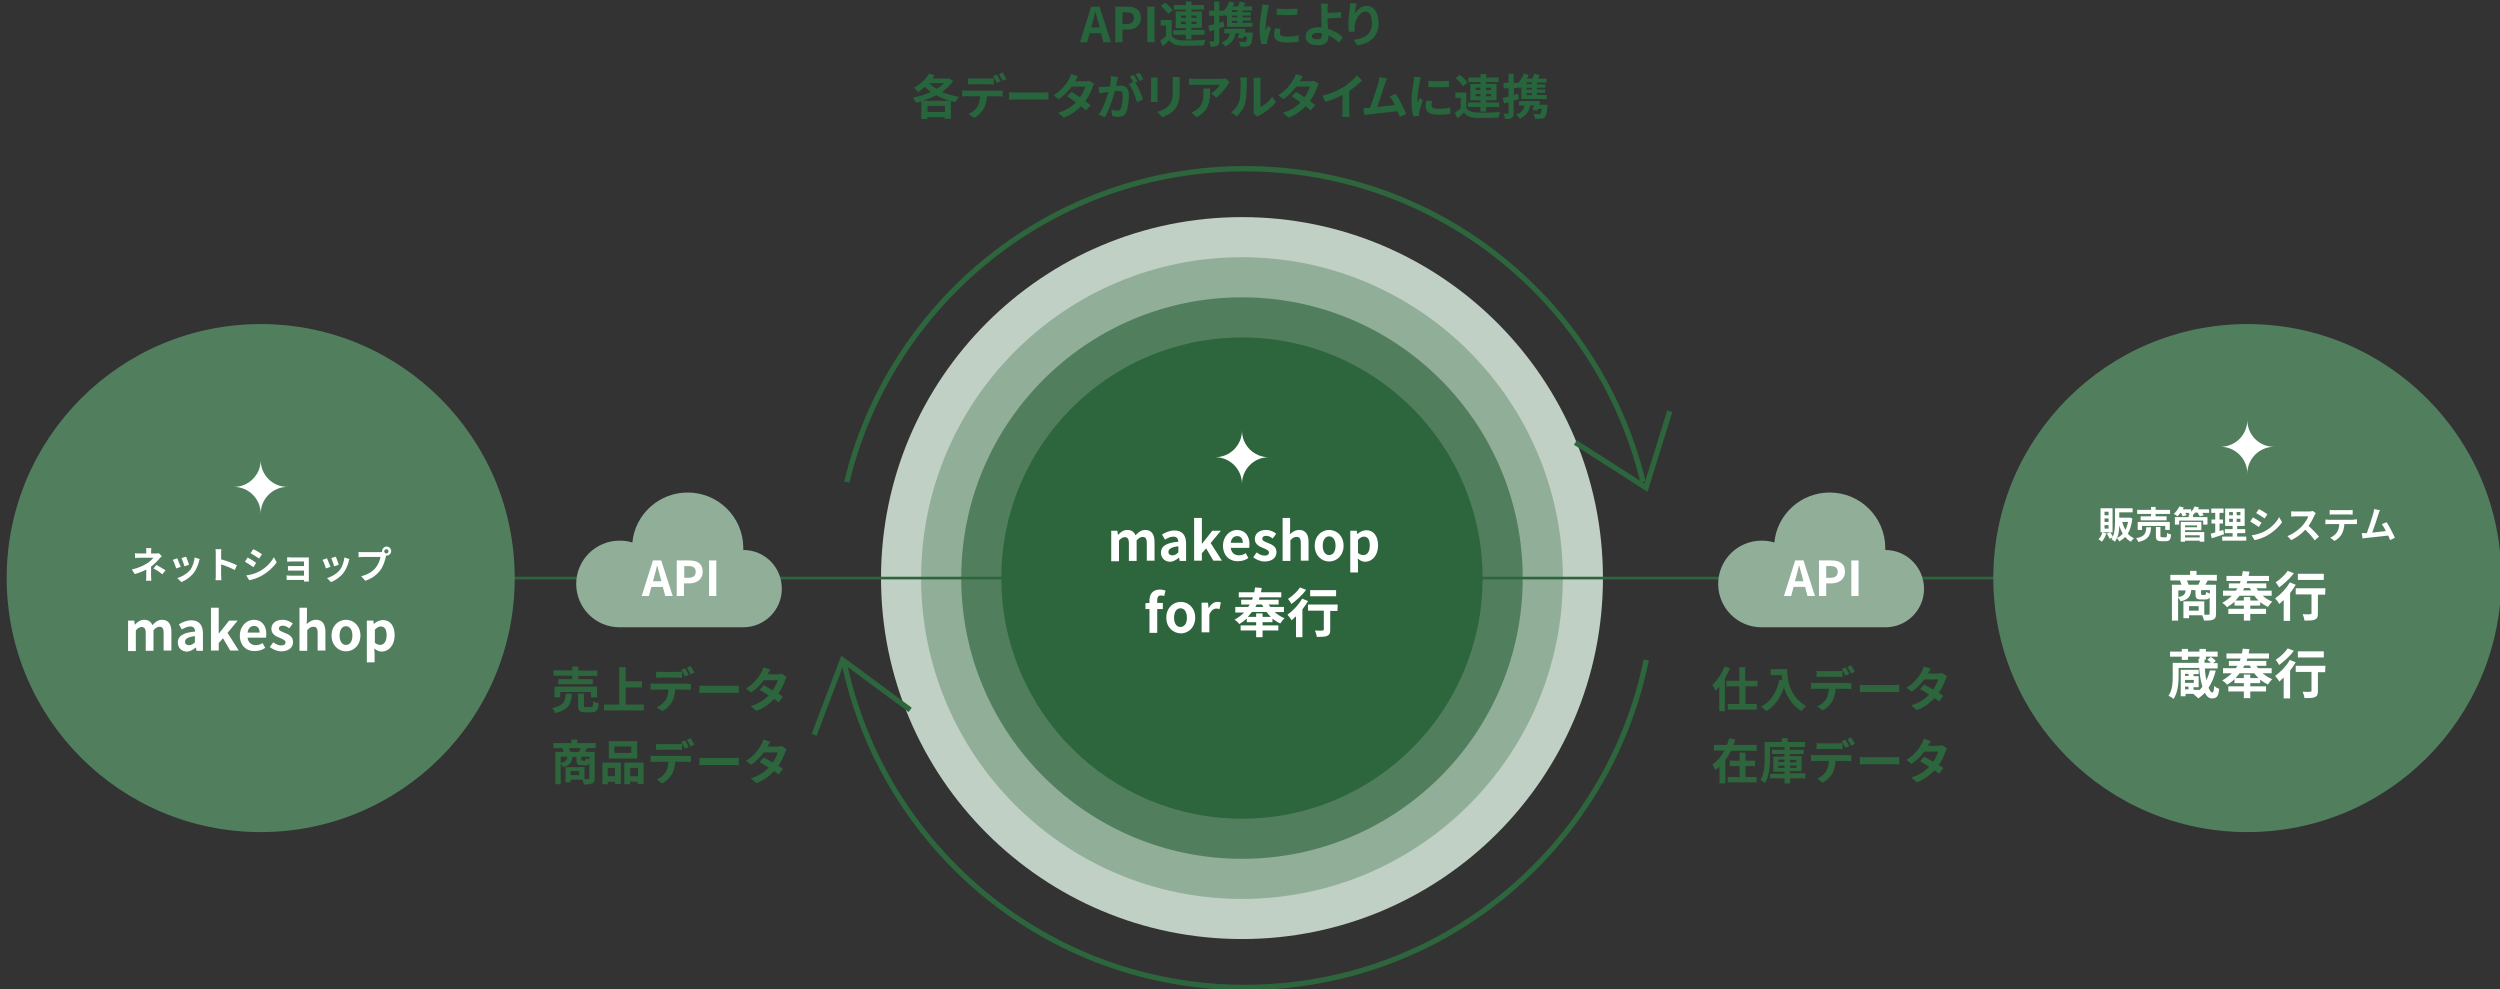 <?xml version="1.0" encoding="utf-8"?>
<!-- Generator: Adobe Illustrator 27.4.1, SVG Export Plug-In . SVG Version: 6.00 Build 0)  -->
<svg version="1.1" id="desplection-image" xmlns="http://www.w3.org/2000/svg" xmlns:xlink="http://www.w3.org/1999/xlink" x="0px"
	 y="0px" viewBox="0 0 935 370" style="enable-background:new 0 0 935 370;" xml:space="preserve">
<rect x="0" y="0" width="935" height="370" fill="#333333" stroke="none"/>
<style type="text/css">
	.st0{fill:#C0D0C5;}
	.st1{fill:#91AE99;}
	.st2{fill:#517F5E;}
	.st3{fill:none;stroke:#2D653D;stroke-width:2;stroke-miterlimit:10;}
	.st4{fill:none;stroke:#2D653D;stroke-miterlimit:10;}
	.st5{fill:#FFFFFF;}
	.st6{fill:#2D653D;}
	.st7{fill:none;}
	.st8{fill:#27663D;}
</style>
<circle class="st0" cx="464.5" cy="216.2" r="135"/>
<circle class="st1" cx="464.5" cy="216.2" r="120"/>
<circle class="st2" cx="464.5" cy="216.2" r="105"/>
<polyline class="st3" points="304.5,274.8 315.1,246.8 340.4,265.5 "/>
<polyline class="st3" points="624.5,153.8 615.6,182.4 589.2,165.5 "/>
<line class="st4" x1="156.5" y1="216.2" x2="772.5" y2="216.2"/>
<circle class="st2" cx="97.5" cy="216.2" r="95"/>
<path class="st5" d="M60.5,208c-0.4,0.4-0.8,0.8-1.1,1.2c-0.7,0.8-1.8,1.9-2.9,2.7c0,1.1,0,2.6,0,3.5c0,0.6,0.1,1.4,0.1,1.8h-2
	c0.1-0.4,0.1-1.2,0.1-1.8V213c-1.3,0.7-2.8,1.3-4.3,1.7l-1.1-1.7c2.7-0.6,4.5-1.6,5.7-2.3c1.1-0.7,1.9-1.5,2.4-2.1h-5.1
	c-0.5,0-1.4,0-1.8,0.1v-1.8c0.5,0.1,1.3,0.1,1.8,0.1h2.4v-0.7c0-0.4,0-0.9-0.1-1.3h2c0,0.3-0.1,0.9-0.1,1.3v0.7h1.7
	c0.4,0,0.8,0,1.2-0.1L60.5,208z M58.5,211.3c1.3,0.7,2,1.1,3.4,2l-1.2,1.5c-1.2-1-2.1-1.6-3.3-2.2L58.5,211.3z"/>
<path class="st5" d="M67.6,212l-1.7,0.6c-0.2-0.8-0.9-2.6-1.3-3.2l1.7-0.6C66.6,209.5,67.3,211.2,67.6,212z M74.7,209.1
	c-0.2,0.4-0.3,0.7-0.3,1c-0.4,1.4-1,2.9-1.9,4.1c-1.3,1.7-3.1,2.9-4.7,3.5l-1.5-1.5c1.5-0.4,3.5-1.5,4.7-2.9c1-1.2,1.6-3.1,1.8-4.8
	L74.7,209.1z M70.7,211.2l-1.7,0.6c-0.2-0.7-0.8-2.4-1.1-3.1l1.7-0.5C69.8,208.7,70.5,210.5,70.7,211.2z"/>
<path class="st5" d="M87.8,213.2c-1.4-0.8-3.5-1.6-5.1-2.1v4c0,0.4,0.1,1.4,0.1,1.9h-2.2c0.1-0.5,0.1-1.4,0.1-1.9v-8
	c0-0.5,0-1.2-0.1-1.7h2.2c-0.1,0.5-0.1,1.1-0.1,1.7v2.1c1.9,0.5,4.6,1.5,5.9,2.2L87.8,213.2z"/>
<path class="st5" d="M95.8,210.5l-1,1.6c-0.8-0.5-2.2-1.5-3.2-2l1-1.6C93.6,209,95.1,210,95.8,210.5z M97,213.7
	c2.4-1.3,4.3-3.2,5.4-5.3l1.1,1.9c-1.3,1.9-3.3,3.7-5.6,5c-1.4,0.8-3.4,1.5-4.7,1.7l-1.1-1.8C93.8,215,95.4,214.5,97,213.7z
	 M98,207.3l-1.1,1.6c-0.8-0.5-2.2-1.5-3.2-2l1-1.5C95.7,205.8,97.3,206.8,98,207.3z"/>
<path class="st5" d="M115.5,216.5c0,0.2,0,0.7,0,1h-1.8c0-0.1,0-0.4,0-0.6h-5.3c-0.4,0-1,0-1.2,0v-1.7c0.2,0,0.7,0.1,1.2,0.1h5.3
	v-1.9h-4.5c-0.5,0-1.2,0-1.5,0v-1.7c0.4,0,1,0,1.5,0h4.5V210h-4.6c-0.5,0-1.4,0-1.7,0.1v-1.7c0.4,0,1.2,0.1,1.7,0.1h5.3
	c0.3,0,0.9,0,1.1,0c0,0.2,0,0.6,0,0.9V216.5z"/>
<path class="st5" d="M123.6,212l-1.7,0.6c-0.2-0.8-0.9-2.6-1.3-3.2l1.7-0.6C122.6,209.5,123.3,211.2,123.6,212z M130.7,209.1
	c-0.2,0.4-0.3,0.7-0.3,1c-0.4,1.4-1,2.9-1.9,4.1c-1.3,1.7-3.1,2.9-4.7,3.5l-1.5-1.5c1.5-0.4,3.5-1.5,4.7-2.9c1-1.2,1.6-3.1,1.8-4.8
	L130.7,209.1z M126.7,211.2l-1.7,0.6c-0.2-0.7-0.8-2.4-1.1-3.1l1.7-0.5C125.8,208.7,126.5,210.5,126.7,211.2z"/>
<path class="st5" d="M142.1,206.5c0.2,0,0.5,0,0.8-0.1c0-0.1,0-0.2,0-0.3c0-0.9,0.8-1.7,1.7-1.7s1.7,0.8,1.7,1.7s-0.8,1.7-1.7,1.7
	c-0.1,0-0.1,0-0.2,0l-0.1,0.4c-0.3,1.4-0.9,3.5-2.1,5.1c-1.3,1.7-3.1,3.1-5.6,3.9l-1.5-1.7c2.8-0.7,4.4-1.9,5.5-3.3
	c0.9-1.2,1.5-2.7,1.7-3.9h-6.5c-0.6,0-1.3,0-1.7,0.1v-2c0.4,0.1,1.2,0.1,1.7,0.1H142.1z M145.3,206.2c0-0.4-0.4-0.8-0.8-0.8
	c-0.4,0-0.8,0.4-0.8,0.8c0,0.4,0.4,0.8,0.8,0.8C145,207,145.3,206.6,145.3,206.2z"/>
<path class="st5" d="M97.5,172.1c0,5.5-4.5,10-10,10c5.5,0,10,4.5,10,10c0-5.5,4.5-10,10-10C101.9,182.1,97.5,177.6,97.5,172.1z"/>
<circle class="st2" cx="840.5" cy="216.2" r="95"/>
<path class="st5" d="M825.7,217.1c-0.3,0.6-0.6,1.1-0.9,1.6h4v10.8c0,1.2-0.2,1.8-1,2.2s-1.9,0.4-3.5,0.4c-0.1-0.6-0.4-1.4-0.7-2
	h-4.9v1.1h-2.1v-6.3h7.8v5c0.7,0,1.3,0,1.6,0s0.4-0.1,0.4-0.4v-6.1c-0.3,0.6-0.8,0.8-1.6,0.8h-1.6c-1.8,0-2.1-0.5-2.1-2.2v-1.3h-1.6
	c-0.2,2.2-0.9,3.5-4,4.2c-0.1-0.4-0.5-1-0.9-1.4v8.6h-2.3v-13.4h3.6c-0.2-0.5-0.4-1.1-0.6-1.6h-3.6V215h7.4v-1.5h2.4v1.5h7.6v2.2
	L825.7,217.1L825.7,217.1z M814.7,223.3c2.1-0.4,2.6-1.1,2.7-2.5h-2.7V223.3z M822.2,218.7c0.2-0.5,0.5-1,0.7-1.6h-5
	c0.3,0.5,0.5,1.1,0.6,1.6H822.2z M822.3,226.7h-3.6v1.7h3.6V226.7z M826.5,220.7h-3.3v1.3c0,0.4,0.1,0.5,0.4,0.5h1
	c0.3,0,0.4-0.1,0.5-1.1c0.3,0.2,0.9,0.4,1.4,0.6L826.5,220.7L826.5,220.7z"/>
<path class="st5" d="M846.2,222.8c1.1,0.9,2.3,1.7,3.6,2.2c-0.5,0.5-1.2,1.4-1.6,2c-1-0.5-2-1.1-2.9-1.8v1.3h-3.7v1.2h5.9v1.9h-5.9
	v2.5h-2.4v-2.5h-5.8v-1.9h5.8v-1.2h-3.5V225c-0.8,0.8-1.8,1.5-2.8,2.1c-0.4-0.6-1.2-1.3-1.8-1.6c1.4-0.8,2.6-1.7,3.6-2.7h-3.3v-1.9
	h4.8c0.2-0.3,0.4-0.6,0.6-0.9h-3.2v-1.8h4.1c0.1-0.3,0.2-0.6,0.3-0.9h-5.3v-1.9h5.8c0.1-0.6,0.2-1.2,0.3-1.8l2.5,0.2
	c-0.1,0.5-0.2,1.1-0.3,1.6h7.6v1.9h-8.1c-0.1,0.3-0.2,0.6-0.3,0.9h7.4v1.8h-3.7c0.2,0.3,0.4,0.6,0.6,0.9h5.1v1.9H846.2z
	 M844.7,224.6c-0.6-0.5-1.1-1.1-1.6-1.8h-5.5c-0.5,0.6-1,1.2-1.5,1.8h3.1v-1.3h2.4v1.3H844.7z M839.4,219.9
	c-0.2,0.3-0.3,0.6-0.5,0.9h3c-0.2-0.3-0.3-0.6-0.5-0.9H839.4z"/>
<path class="st5" d="M858.6,218.7c-0.6,1-1.3,2.1-2.1,3.1v10.4h-2.4v-7.8c-0.6,0.5-1.1,1-1.6,1.5c-0.3-0.5-1.1-1.6-1.6-2.1
	c2-1.4,4.2-3.7,5.5-6L858.6,218.7z M857.9,214.4c-1.4,1.9-3.6,3.9-5.5,5.3c-0.3-0.5-0.9-1.5-1.3-1.9c1.7-1.1,3.6-2.9,4.5-4.3
	L857.9,214.4z M869.6,222.4h-2.7v7c0,1.3-0.2,1.9-1.1,2.3c-0.8,0.4-2.1,0.4-3.9,0.4c-0.1-0.7-0.4-1.7-0.7-2.4c1.1,0.1,2.5,0.1,2.8,0
	c0.4,0,0.5-0.1,0.5-0.4v-7h-5.9V220h11.1L869.6,222.4L869.6,222.4z M869.1,216.9h-9.7v-2.3h9.7V216.9z"/>
<path class="st5" d="M828.7,250.8c-0.6,2.4-1.5,4.6-2.7,6.4c0.5,1.2,1,1.8,1.4,1.8s0.6-0.6,0.7-2.5c0.5,0.5,1.3,1,1.9,1.1
	c-0.3,3.1-1.1,3.6-2.8,3.6c-1,0-1.9-0.7-2.6-2.1c-0.7,0.8-1.6,1.5-2.4,2.1c-0.4-0.4-1.3-1.2-1.8-1.6l0.2-0.1h-3.2v0.9h-1.8v-9.9h6.7
	v1.6h-1.9v0.8h1.9v4.1h-1.9v1h2.1v0.2c0.4-0.4,0.9-0.9,1.2-1.4c-0.6-1.9-1-4.2-1.2-7h-7.7v3.2c0,2.6-0.3,6.1-1.9,8.4
	c-0.4-0.4-1.4-1-1.9-1.2c1.5-2,1.6-5,1.6-7.2v-5.1h9.7c0-0.5,0-1-0.1-1.5h0.4v-0.8h-4.3v1.2H816v-1.2h-4.4v-1.9h4.4v-1h2.3v1h4.3v-1
	h2.4v1h4.4v1.9H825v1.1h-0.5c0,0.4,0,0.8,0,1.2h2.4c-0.4-0.4-0.9-0.9-1.4-1.2l1.4-1c0.6,0.4,1.4,1,1.8,1.5l-1,0.8h1.7v2h-4.8
	c0.1,1.7,0.3,3.2,0.6,4.4c0.5-1.1,1-2.4,1.3-3.7L828.7,250.8z M817.2,252v0.8h1.3V252H817.2z M820.5,254.3h-3.3v1.1h3.3V254.3z
	 M817.2,257.8h1.3v-1h-1.3V257.8z"/>
<path class="st5" d="M846.2,251.8c1.1,0.9,2.3,1.7,3.6,2.2c-0.5,0.5-1.2,1.4-1.6,2c-1-0.5-2-1.1-2.9-1.8v1.3h-3.7v1.2h5.9v1.9h-5.9
	v2.5h-2.4v-2.5h-5.8v-1.9h5.8v-1.2h-3.5V254c-0.8,0.8-1.8,1.5-2.8,2.1c-0.4-0.6-1.2-1.3-1.8-1.6c1.4-0.8,2.6-1.7,3.6-2.7h-3.3v-1.9
	h4.8c0.2-0.3,0.4-0.6,0.6-0.9h-3.2v-1.8h4.1c0.1-0.3,0.2-0.6,0.3-0.9h-5.3v-1.9h5.8c0.1-0.6,0.2-1.2,0.3-1.8l2.5,0.2
	c-0.1,0.5-0.2,1.1-0.3,1.6h7.6v1.9h-8.1c-0.1,0.3-0.2,0.6-0.3,0.9h7.4v1.8h-3.7c0.2,0.3,0.4,0.6,0.6,0.9h5.1v1.9H846.2z
	 M844.7,253.6c-0.6-0.5-1.1-1.1-1.6-1.8h-5.5c-0.5,0.6-1,1.2-1.5,1.8h3.1v-1.3h2.4v1.3H844.7z M839.4,248.9
	c-0.2,0.3-0.3,0.6-0.5,0.9h3c-0.2-0.3-0.3-0.6-0.5-0.9H839.4z"/>
<path class="st5" d="M858.6,247.7c-0.6,1-1.3,2.1-2.1,3.1v10.4h-2.4v-7.8c-0.6,0.5-1.1,1-1.6,1.5c-0.3-0.5-1.1-1.6-1.6-2.1
	c2-1.4,4.2-3.7,5.5-6L858.6,247.7z M857.9,243.4c-1.4,1.9-3.6,3.9-5.5,5.3c-0.3-0.5-0.9-1.5-1.3-1.9c1.7-1.1,3.6-2.9,4.5-4.3
	L857.9,243.4z M869.6,251.4h-2.7v7c0,1.3-0.2,1.9-1.1,2.3c-0.8,0.4-2.1,0.4-3.9,0.4c-0.1-0.7-0.4-1.7-0.7-2.4c1.1,0.1,2.5,0.1,2.8,0
	c0.4,0,0.5-0.1,0.5-0.4v-7h-5.9V249h11.1L869.6,251.4L869.6,251.4z M869.1,245.9h-9.7v-2.3h9.7V245.9z"/>
<path class="st5" d="M787.8,199.5c-0.4,1.2-1.1,2.4-1.7,3.1c-0.3-0.3-0.9-0.7-1.3-0.9c0.7-0.6,1.2-1.6,1.5-2.6L787.8,199.5z
	 M790.1,199.1h-4.5v-9h4.5V199.1z M788.6,191.4h-1.5v1.3h1.5V191.4z M788.6,193.9h-1.5v1.3h1.5V193.9z M788.6,196.4h-1.5v1.3h1.5
	V196.4z M797.5,193.9c-0.3,2.4-0.8,4.2-1.7,5.7c0.6,0.7,1.4,1.3,2.3,1.7c-0.4,0.3-0.9,0.9-1.1,1.3c-0.9-0.4-1.6-1.1-2.2-1.8
	c-0.6,0.7-1.4,1.2-2.2,1.7c-0.2-0.4-0.6-1-0.9-1.3c-0.2,0.5-0.4,1-0.7,1.4c-0.3-0.3-1-0.7-1.3-0.9c0.2-0.2,0.3-0.5,0.4-0.7l-1.1,0.5
	c-0.2-0.5-0.6-1.3-1.1-1.9l1.3-0.5c0.4,0.5,0.8,1.1,1,1.6c0.7-1.6,0.8-3.6,0.8-5.3v-5.3h6.6v1.5h-5v2h3.7h0.3L797.5,193.9z
	 M793.9,199.6c-0.5-0.9-1-2-1.3-3.1c0,1.5-0.2,3.3-0.8,4.7C792.6,200.8,793.3,200.3,793.9,199.6z M793.7,195.2
	c0.3,1.1,0.7,2.1,1.2,3c0.4-0.9,0.8-1.8,1-3H793.7z"/>
<path class="st5" d="M804.5,197.2c-0.2,2.8-0.8,4.6-4.7,5.5c-0.2-0.4-0.6-1.1-0.9-1.4c3.3-0.6,3.7-1.9,3.8-4.1H804.5z M804.5,192.2
	h-5.2v-1.5h5.2v-1.1h1.7v1.1h5.4v1.5h-5.4v0.9h4.1v1.5h-9.7v-1.5h3.9V192.2z M809.8,198.2v-1.5h-8.7v1.5h-1.6v-3h12v3H809.8z
	 M809.9,201c0.5,0,0.5-0.2,0.6-1.7c0.3,0.3,1.1,0.5,1.5,0.6c-0.2,2-0.6,2.5-1.9,2.5h-1.8c-1.6,0-2-0.5-2-2v-3.3h1.7v3.3
	c0,0.4,0.1,0.5,0.6,0.5L809.9,201L809.9,201z"/>
<path class="st5" d="M825.9,191.8h-2.3c0.2,0.3,0.5,0.7,0.6,0.9l-1.5,0.4c-0.2-0.4-0.5-0.9-0.8-1.4H821c-0.3,0.3-0.5,0.6-0.8,0.9
	v0.8h5.4v2.8H824v-1.5h-9v1.5h-1.6v-2.8h5.2v-1h0.6c-0.3-0.1-0.5-0.3-0.7-0.3c0.1-0.1,0.2-0.2,0.4-0.3h-1.6c0.2,0.3,0.4,0.7,0.5,0.9
	l-1.5,0.4c-0.1-0.4-0.4-0.9-0.6-1.3h-0.2c-0.4,0.5-0.8,1-1.1,1.3c-0.3-0.3-1-0.7-1.4-0.9c0.8-0.7,1.6-1.8,2.1-2.8l1.6,0.4
	c-0.1,0.2-0.2,0.4-0.3,0.7h3.1v0.9c0.6-0.6,1-1.3,1.3-2l1.6,0.4c-0.1,0.2-0.2,0.5-0.3,0.7h4.1v1.3L825.9,191.8L825.9,191.8z
	 M817.2,199h7.2v3.6h-1.7v-0.4h-5.5v0.4h-1.6v-7.4h7.7v3.1h-6.1L817.2,199L817.2,199z M817.2,196.5v0.7h4.5v-0.7H817.2z
	 M817.2,200.2v0.8h5.5v-0.8H817.2z"/>
<path class="st5" d="M831.8,199.8c-1.5,0.5-3.2,1.1-4.6,1.5l-0.4-1.7c0.5-0.1,1.1-0.3,1.7-0.5v-3.3h-1.4v-1.5h1.4v-2.5H827v-1.6h4.6
	v1.6h-1.5v2.5h1.3v1.5h-1.3v2.8c0.5-0.1,0.9-0.3,1.4-0.4L831.8,199.8z M840.1,200.7v1.5h-9v-1.5h3.9v-1.3h-2.9v-1.5h2.9v-1.2h-2.8
	v-6.5h7.3v6.5h-2.8v1.2h3v1.5h-3v1.3H840.1z M833.7,192.7h1.4v-1.2h-1.4V192.7z M833.7,195.2h1.4V194h-1.4V195.2z M837.9,191.5h-1.4
	v1.2h1.4V191.5z M837.9,194h-1.4v1.2h1.4V194z"/>
<path class="st5" d="M845.8,195.5l-1,1.6c-0.8-0.5-2.2-1.5-3.2-2l1-1.6C843.6,194,845.1,195,845.8,195.5z M847,198.7
	c2.4-1.3,4.3-3.2,5.4-5.3l1.1,1.9c-1.3,1.9-3.3,3.7-5.6,5c-1.4,0.8-3.4,1.5-4.7,1.7l-1.1-1.8C843.8,200,845.4,199.5,847,198.7z
	 M848,192.3l-1,1.6c-0.8-0.5-2.2-1.5-3.2-2l1-1.5C845.7,190.8,847.3,191.8,848,192.3z"/>
<path class="st5" d="M866.1,191.9c-0.1,0.2-0.4,0.6-0.5,0.9c-0.5,1.1-1.3,2.6-2.2,3.9c1.4,1.2,3.1,3,3.9,4l-1.6,1.4
	c-0.9-1.3-2.2-2.7-3.5-4c-1.5,1.6-3.3,3-5.3,3.9l-1.4-1.5c2.3-0.9,4.4-2.5,5.7-4c0.9-1.1,1.8-2.4,2.1-3.4h-4.7
	c-0.6,0-1.4,0.1-1.7,0.1v-2c0.4,0.1,1.2,0.1,1.7,0.1h4.9c0.6,0,1.2-0.1,1.5-0.2L866.1,191.9z"/>
<path class="st5" d="M880.2,194.3c0.3,0,0.9,0,1.3-0.1v1.8c-0.3,0-0.9,0-1.3,0h-3.4c-0.1,1.4-0.4,2.6-0.9,3.6s-1.6,2.1-2.8,2.7
	l-1.6-1.2c1-0.4,2-1.2,2.5-2c0.6-0.9,0.8-1.9,0.9-3.1H871c-0.4,0-1,0-1.3,0.1v-1.8c0.4,0,0.9,0.1,1.3,0.1h9.2V194.3z M872.8,192.4
	c-0.5,0-1.1,0-1.5,0.1v-1.8c0.4,0.1,1,0.1,1.5,0.1h5.6c0.5,0,1,0,1.5-0.1v1.8c-0.5,0-1-0.1-1.5-0.1H872.8z"/>
<path class="st5" d="M893.9,202c-0.2-0.5-0.4-1-0.7-1.7c-2.3,0.3-6.5,0.7-8.3,0.9c-0.3,0-0.9,0.1-1.3,0.2l-0.3-2c0.5,0,1.1,0,1.5,0
	h0.4c0.8-2.1,2-5.9,2.4-7.4c0.2-0.7,0.3-1.1,0.3-1.6l2.2,0.4c-0.2,0.4-0.4,0.9-0.6,1.6c-0.4,1.4-1.6,4.9-2.3,6.8
	c1.7-0.2,3.7-0.4,5.1-0.6c-0.5-1-1-1.9-1.5-2.6l1.8-0.7c1,1.5,2.4,4.3,3.1,5.8L893.9,202z"/>
<path class="st5" d="M840.5,157.1c0,5.5-4.5,10-10,10c5.5,0,10,4.5,10,10c0-5.5,4.5-10,10-10C844.9,167.1,840.5,162.6,840.5,157.1z"
	/>
<circle class="st6" cx="464.5" cy="216.2" r="90"/>
<path class="st3" d="M315.5,246.8c14.2,69.9,76,122.5,150.1,122.5s135.9-52.6,150.1-122.5"/>
<path class="st3" d="M614.5,180.3C598.3,113,537.8,63.1,465.6,63.1s-132.7,50-148.9,117.2"/>
<rect x="411.2" y="193" class="st7" width="106.5" height="46.5"/>
<path class="st5" d="M435.4,222.9c-0.4-0.1-0.8-0.2-1.2-0.2c-0.9,0-1.4,0.5-1.4,1.8v1h2.1v2.3h-2.1v8.9h-2.9v-8.9h-1.5v-2.2l1.5-0.1
	v-0.9c0-2.3,1.1-4.1,3.9-4.1c0.9,0,1.6,0.2,2.1,0.4L435.4,222.9z"/>
<path class="st5" d="M436.2,231c0-3.7,2.6-5.9,5.4-5.9s5.4,2.2,5.4,5.9s-2.6,5.9-5.4,5.9C438.8,236.8,436.2,234.7,436.2,231z
	 M443.9,231c0-2.1-0.9-3.5-2.4-3.5s-2.4,1.4-2.4,3.5s0.9,3.5,2.4,3.5C443.1,234.4,443.9,233.1,443.9,231z"/>
<path class="st5" d="M449.4,225.4h2.4l0.2,2h0.1c0.8-1.5,2-2.3,3.2-2.3c0.6,0,1,0.1,1.3,0.2l-0.5,2.5c-0.4-0.1-0.7-0.2-1.2-0.2
	c-0.9,0-1.9,0.6-2.6,2.2v6.7h-2.9V225.4z"/>
<path class="st5" d="M476.8,229c1.1,0.9,2.3,1.7,3.6,2.2c-0.5,0.5-1.2,1.4-1.6,2c-1-0.5-2-1.1-2.9-1.8v1.3h-3.7v1.2h5.9v1.9h-5.9
	v2.5h-2.4v-2.5H464v-1.9h5.8v-1.2h-3.5v-1.4c-0.8,0.8-1.8,1.5-2.8,2.1c-0.4-0.6-1.2-1.3-1.8-1.6c1.4-0.8,2.6-1.7,3.6-2.7H462V227
	h4.8c0.2-0.3,0.4-0.6,0.6-0.9h-3.2v-1.8h4.1c0.1-0.3,0.2-0.6,0.3-0.9h-5.3v-1.9h5.8c0.1-0.6,0.2-1.2,0.3-1.8l2.5,0.2
	c-0.1,0.5-0.2,1.1-0.3,1.6h7.6v1.9h-8.1c-0.1,0.3-0.2,0.6-0.3,0.9h7.4v1.8h-3.7c0.2,0.3,0.4,0.6,0.6,0.9h5.1v1.9h-3.4V229z
	 M475.3,230.7c-0.6-0.5-1.1-1.1-1.6-1.8h-5.5c-0.5,0.6-1,1.2-1.5,1.8h3.1v-1.3h2.4v1.3H475.3z M470,226.1c-0.2,0.3-0.3,0.6-0.5,0.9
	h3c-0.2-0.3-0.3-0.6-0.5-0.9H470z"/>
<path class="st5" d="M489.2,224.8c-0.6,1-1.3,2.1-2.1,3.1v10.4h-2.4v-7.8c-0.6,0.5-1.1,1-1.6,1.5c-0.3-0.5-1.1-1.6-1.6-2.1
	c2-1.4,4.2-3.7,5.5-6L489.2,224.8z M488.5,220.6c-1.4,1.9-3.6,3.9-5.5,5.3c-0.3-0.5-0.9-1.5-1.3-1.9c1.7-1.1,3.6-2.9,4.5-4.3
	L488.5,220.6z M500.2,228.5h-2.7v7c0,1.3-0.2,1.9-1.1,2.3c-0.8,0.4-2.1,0.4-3.9,0.4c-0.1-0.7-0.4-1.7-0.7-2.4c1.1,0.1,2.5,0.1,2.8,0
	c0.4,0,0.5-0.1,0.5-0.4v-7h-5.9v-2.3h11.1L500.2,228.5L500.2,228.5z M499.7,223H490v-2.3h9.7V223z"/>
<path class="st5" d="M464.5,161c0,5.5-4.5,10-10,10c5.5,0,10,4.5,10,10c0-5.5,4.5-10,10-10C468.9,171,464.5,166.5,464.5,161z"/>
<path class="st6" d="M256.8,255.8c0.4,0,1.2,0,1.6-0.1v2.3c-0.5,0-1.1-0.1-1.6-0.1h-4.3c-0.1,1.9-0.5,3.4-1.2,4.6
	c-0.6,1.2-2,2.6-3.6,3.5l-2.1-1.5c1.3-0.5,2.5-1.5,3.3-2.6c0.7-1.1,1-2.5,1.1-4h-5c-0.5,0-1.2,0-1.7,0.1v-2.4
	c0.5,0.1,1.2,0.1,1.7,0.1h11.8V255.8z M247.3,253.4c-0.6,0-1.4,0-1.9,0.1v-2.3c0.6,0.1,1.3,0.1,1.9,0.1h5.9c0.6,0,1.3-0.1,1.9-0.1
	v2.3c-0.6,0-1.3-0.1-1.9-0.1H247.3z M256.2,253c-0.4-0.7-0.9-1.8-1.4-2.5l1.4-0.6c0.5,0.7,1.1,1.8,1.4,2.5L256.2,253z M258.3,252.2
	c-0.4-0.8-1-1.8-1.4-2.5l1.4-0.6c0.5,0.7,1.1,1.8,1.4,2.4L258.3,252.2z"/>
<path class="st6" d="M261.6,256.4c0.6,0.1,2,0.1,2.9,0.1h9.7c0.8,0,1.6-0.1,2.1-0.1v2.8c-0.4,0-1.4-0.1-2.1-0.1h-9.7
	c-1,0-2.2,0-2.9,0.1V256.4z"/>
<path class="st6" d="M294.2,253.2c-0.2,0.3-0.4,0.8-0.6,1.3c-0.5,1.4-1.3,3.2-2.5,4.9c0.7,0.4,1.3,0.8,1.7,1.2l-1.6,2.1
	c-0.4-0.4-1-0.8-1.7-1.3c-1.6,1.7-3.7,3.4-6.6,4.5l-2.1-1.8c3.2-1,5.2-2.5,6.7-4c-1.2-0.8-2.4-1.5-3.4-2.1l1.5-1.7
	c1,0.5,2.2,1.2,3.4,1.9c0.9-1.3,1.6-2.8,1.9-3.8h-5.2c-1.3,1.7-2.9,3.4-4.8,4.6l-1.9-1.5c3.2-1.9,4.8-4.4,5.7-6
	c0.3-0.4,0.6-1.3,0.8-1.9l2.6,0.8c-0.4,0.6-0.9,1.5-1.1,1.8l0,0h3.7c0.6,0,1.2-0.1,1.6-0.2L294.2,253.2z"/>
<path class="st6" d="M219.6,279.8c-0.3,0.5-0.6,1-0.8,1.4h3.6v9.8c0,1.1-0.2,1.6-0.9,2c-0.7,0.3-1.7,0.4-3.1,0.4
	c-0.1-0.5-0.4-1.3-0.6-1.8h-4.4v1h-1.9v-5.7h7.1v4.5c0.6,0,1.2,0,1.4,0c0.3,0,0.4-0.1,0.4-0.4v-5.5c-0.3,0.5-0.7,0.7-1.4,0.7h-1.5
	c-1.6,0-1.9-0.5-1.9-1.9v-1.2h-1.5c-0.2,2-0.8,3.2-3.6,3.8c-0.1-0.4-0.4-0.9-0.8-1.3v7.7h-2v-12.1h3.2c-0.1-0.5-0.4-1-0.6-1.4H207
	v-1.9h6.7v-1.3h2.2v1.3h6.9v1.9H219.6z M209.7,285.3c1.9-0.4,2.3-1,2.5-2.3h-2.5V285.3z M216.5,281.2c0.2-0.4,0.5-0.9,0.7-1.4h-4.5
	c0.2,0.5,0.5,1,0.6,1.4H216.5z M216.6,288.4h-3.2v1.5h3.2V288.4z M220.4,283h-3v1.1c0,0.4,0.1,0.4,0.4,0.4h0.9c0.3,0,0.4-0.1,0.4-1
	c0.3,0.2,0.8,0.4,1.3,0.5L220.4,283L220.4,283z"/>
<path class="st6" d="M225.3,285.2h6.9v8H230v-0.8h-2.7v0.9h-2V285.2z M227.3,287.2v3.1h2.7v-3.1H227.3z M238.3,283.7h-10.6v-6.5
	h10.6V283.7z M236.1,279.2h-6.3v2.4h6.3V279.2z M240.7,285.2v8h-2.2v-0.8h-2.9v0.9h-2.1v-8.1H240.7z M238.6,290.3v-3.1h-2.9v3.1
	H238.6z"/>
<path class="st6" d="M256.8,282.8c0.4,0,1.2,0,1.6-0.1v2.3c-0.5,0-1.1-0.1-1.6-0.1h-4.3c-0.1,1.9-0.5,3.4-1.2,4.6
	c-0.6,1.2-2,2.6-3.6,3.5l-2.1-1.5c1.3-0.5,2.5-1.5,3.3-2.6c0.7-1.1,1-2.5,1.1-4h-5c-0.5,0-1.2,0-1.7,0.1v-2.4
	c0.5,0.1,1.2,0.1,1.7,0.1h11.8V282.8z M247.3,280.4c-0.6,0-1.4,0-1.9,0.1v-2.3c0.6,0.1,1.3,0.1,1.9,0.1h5.9c0.6,0,1.3-0.1,1.9-0.1
	v2.3c-0.6,0-1.3-0.1-1.9-0.1H247.3z M256.2,280c-0.4-0.7-0.9-1.8-1.4-2.5l1.4-0.6c0.5,0.7,1.1,1.8,1.4,2.5L256.2,280z M258.3,279.2
	c-0.4-0.8-1-1.8-1.4-2.5l1.4-0.6c0.5,0.7,1.1,1.8,1.4,2.4L258.3,279.2z"/>
<path class="st6" d="M261.6,283.4c0.6,0.1,2,0.1,2.9,0.1h9.7c0.8,0,1.6-0.1,2.1-0.1v2.8c-0.4,0-1.4-0.1-2.1-0.1h-9.7
	c-1,0-2.2,0-2.9,0.1V283.4z"/>
<path class="st6" d="M294.2,280.2c-0.2,0.3-0.4,0.8-0.6,1.3c-0.5,1.4-1.3,3.2-2.5,4.9c0.7,0.4,1.3,0.8,1.7,1.2l-1.6,2.1
	c-0.4-0.4-1-0.8-1.7-1.3c-1.6,1.7-3.7,3.4-6.6,4.5l-2.1-1.8c3.2-1,5.2-2.5,6.7-4c-1.2-0.8-2.4-1.5-3.4-2.1l1.5-1.7
	c1,0.5,2.2,1.2,3.4,1.9c0.9-1.3,1.6-2.8,1.9-3.8h-5.2c-1.3,1.7-2.9,3.4-4.8,4.6l-1.9-1.5c3.2-1.9,4.8-4.4,5.7-6
	c0.3-0.4,0.6-1.3,0.8-1.9l2.6,0.8c-0.4,0.6-0.9,1.5-1.1,1.8l0,0h3.7c0.6,0,1.2-0.1,1.6-0.2L294.2,280.2z"/>
<path class="st6" d="M647,249.9c-0.5,1.3-1.1,2.5-1.9,3.8V266H643v-9.2c-0.5,0.6-1,1.1-1.4,1.6c-0.2-0.5-0.8-1.7-1.2-2.2
	c1.8-1.7,3.6-4.3,4.6-6.9L647,249.9z M652.8,256.7v6.6h4.2v2.1h-10.8v-2.1h4.3v-6.6h-4.8v-2.1h4.8v-5.1h2.2v5.1h4.6v2.1H652.8z"/>
<path class="st6" d="M668.4,250.2c0,3.4,0.5,10,7.1,13.9c-0.5,0.4-1.4,1.3-1.7,1.9c-3.7-2.3-5.6-5.7-6.6-8.9c-1.4,4-3.5,7-6.6,8.9
	c-0.4-0.4-1.4-1.3-2-1.7c3.7-1.9,5.9-5.4,6.9-10.1l1.1,0.2c-0.1-0.7-0.2-1.3-0.3-1.9h-4.1v-2.2L668.4,250.2L668.4,250.2z"/>
<path class="st6" d="M690.8,255.5c0.4,0,1.2,0,1.6-0.1v2.3c-0.5,0-1.1-0.1-1.6-0.1h-4.3c-0.1,1.9-0.5,3.4-1.2,4.6
	c-0.6,1.2-2,2.6-3.6,3.5l-2.1-1.5c1.3-0.5,2.5-1.5,3.3-2.6c0.7-1.1,1-2.5,1.1-4h-5c-0.5,0-1.2,0-1.7,0.1v-2.4
	c0.5,0.1,1.2,0.1,1.7,0.1h11.8V255.5z M681.3,253.1c-0.6,0-1.4,0-1.9,0.1v-2.3c0.6,0.1,1.3,0.1,1.9,0.1h5.9c0.6,0,1.3-0.1,1.9-0.1
	v2.3c-0.6,0-1.3-0.1-1.9-0.1H681.3z M690.2,252.7c-0.4-0.7-0.9-1.8-1.4-2.5l1.4-0.6c0.5,0.7,1.1,1.8,1.4,2.5L690.2,252.7z
	 M692.3,251.9c-0.4-0.8-1-1.8-1.4-2.5l1.4-0.6c0.5,0.7,1.1,1.8,1.4,2.4L692.3,251.9z"/>
<path class="st6" d="M695.6,256.1c0.6,0.1,2,0.1,2.9,0.1h9.7c0.8,0,1.6-0.1,2.1-0.1v2.8c-0.4,0-1.4-0.1-2.1-0.1h-9.7
	c-1,0-2.2,0-2.9,0.1V256.1z"/>
<path class="st6" d="M728.2,252.9c-0.2,0.3-0.4,0.8-0.6,1.3c-0.5,1.4-1.3,3.2-2.5,4.9c0.7,0.4,1.3,0.8,1.7,1.2l-1.6,2.1
	c-0.4-0.4-1-0.8-1.7-1.3c-1.6,1.7-3.7,3.4-6.6,4.5l-2.1-1.8c3.2-1,5.2-2.5,6.7-4c-1.2-0.8-2.4-1.5-3.4-2.1l1.5-1.7
	c1,0.5,2.2,1.2,3.4,1.9c0.9-1.3,1.6-2.8,1.9-3.8h-5.2c-1.3,1.7-2.9,3.4-4.8,4.6l-1.9-1.5c3.2-1.9,4.8-4.4,5.7-6
	c0.3-0.4,0.6-1.3,0.8-1.9l2.6,0.8c-0.4,0.6-0.9,1.5-1.1,1.8l0,0h3.7c0.6,0,1.2-0.1,1.6-0.2L728.2,252.9z"/>
<path class="st6" d="M657,278.7v2.1h-9.6c-0.6,1.2-1.3,2.4-2.1,3.5v8.7h-2.2v-6.3c-0.5,0.5-1,0.9-1.6,1.3c-0.2-0.6-0.7-1.5-1.1-2.1
	c1.9-1.2,3.4-3.1,4.5-5.2H641v-2.1h4.9c0.3-0.8,0.6-1.7,0.8-2.5l2.3,0.5c-0.2,0.7-0.4,1.3-0.7,2h8.7L657,278.7L657,278.7z
	 M652.7,290.6h4.3v2h-10.8v-2h4.4v-4.1h-3.7v-2h3.7v-3h2.2v3h3.6v2h-3.6v4.1H652.7z"/>
<path class="st6" d="M675.3,291.1h-5.8v1.9h-2.1v-1.9H662v-1.7h5.4v-0.8h-4.2V283h4.2v-1h-4.7v-1.6h4.7v-1H662v3.9
	c0,2.9-0.3,7-1.9,9.6c-0.4-0.4-1.2-1-1.7-1.2c1.5-2.4,1.6-5.8,1.6-8.4v-5.8h6.4v-1.4h2.2v1.4h6.5v1.9h-5.7v1h5.2v1.6h-5.2v0.8h4.4
	v5.6h-4.4v0.8h5.8v1.9L675.3,291.1L675.3,291.1z M665.1,285h2.3v-0.9h-2.3V285z M667.4,287.2v-0.9h-2.3v0.9H667.4z M669.4,284.2v0.9
	h2.4v-0.9H669.4z M671.9,286.3h-2.4v0.9h2.4V286.3z"/>
<path class="st6" d="M690.8,282.5c0.4,0,1.2,0,1.6-0.1v2.3c-0.5,0-1.1-0.1-1.6-0.1h-4.3c-0.1,1.9-0.5,3.4-1.2,4.6
	c-0.6,1.2-2,2.6-3.6,3.5l-2.1-1.5c1.3-0.5,2.5-1.5,3.3-2.6c0.7-1.1,1-2.5,1.1-4h-5c-0.5,0-1.2,0-1.7,0.1v-2.4
	c0.5,0.1,1.2,0.1,1.7,0.1h11.8V282.5z M681.3,280.1c-0.6,0-1.4,0-1.9,0.1v-2.3c0.6,0.1,1.3,0.1,1.9,0.1h5.9c0.6,0,1.3-0.1,1.9-0.1
	v2.3c-0.6,0-1.3-0.1-1.9-0.1H681.3z M690.2,279.7c-0.4-0.7-0.9-1.8-1.4-2.5l1.4-0.6c0.5,0.7,1.1,1.8,1.4,2.5L690.2,279.7z
	 M692.3,278.9c-0.4-0.8-1-1.8-1.4-2.5l1.4-0.6c0.5,0.7,1.1,1.8,1.4,2.4L692.3,278.9z"/>
<path class="st6" d="M695.6,283.1c0.6,0.1,2,0.1,2.9,0.1h9.7c0.8,0,1.6-0.1,2.1-0.1v2.8c-0.4,0-1.4-0.1-2.1-0.1h-9.7
	c-1,0-2.2,0-2.9,0.1V283.1z"/>
<path class="st6" d="M728.2,279.9c-0.2,0.3-0.4,0.8-0.6,1.3c-0.5,1.4-1.3,3.2-2.5,4.9c0.7,0.4,1.3,0.8,1.7,1.2l-1.6,2.1
	c-0.4-0.4-1-0.8-1.7-1.3c-1.6,1.7-3.7,3.4-6.6,4.5l-2.1-1.8c3.2-1,5.2-2.5,6.7-4c-1.2-0.8-2.4-1.5-3.4-2.1l1.5-1.7
	c1,0.5,2.2,1.2,3.4,1.9c0.9-1.3,1.6-2.8,1.9-3.8h-5.2c-1.3,1.7-2.9,3.4-4.8,4.6l-1.9-1.5c3.2-1.9,4.8-4.4,5.7-6
	c0.3-0.4,0.6-1.3,0.8-1.9l2.6,0.8c-0.4,0.6-0.9,1.5-1.1,1.8l0,0h3.7c0.6,0,1.2-0.1,1.6-0.2L728.2,279.9z"/>
<g>
	<path class="st6" d="M213.9,259.4c-0.3,3.7-1.1,6.1-6.2,7.3c-0.2-0.6-0.8-1.5-1.2-1.9c4.4-0.9,4.9-2.5,5.1-5.4H213.9z M214,252.7
		h-7v-2h7v-1.4h2.3v1.5h7.1v2h-7.1v1.2h5.4v1.9h-12.9V254h5.2V252.7z M221,260.8v-2h-11.5v2h-2.1v-4h15.9v4H221z M221.1,264.4
		c0.6,0,0.7-0.3,0.8-2.2c0.4,0.4,1.4,0.7,2,0.8c-0.2,2.7-0.8,3.4-2.6,3.4h-2.4c-2.2,0-2.7-0.6-2.7-2.6v-4.4h2.2v4.4
		c0,0.6,0.1,0.7,0.8,0.7L221.1,264.4L221.1,264.4z"/>
	<path class="st6" d="M240.8,263.5v2.2h-14.9v-2.2h5.7v-14h2.4v5.3h6.1v2.3H234v6.4L240.8,263.5L240.8,263.5z"/>
</g>
<g>
	<g>
		<path class="st1" d="M278,205.7C278,205.7,278,205.7,278,205.7c0-0.2,0-0.5,0-0.7c0-11.5-9.3-20.8-20.8-20.8
			c-10.8,0-19.7,8.2-20.7,18.7c-1.5-0.5-3.1-0.7-4.8-0.7c-8.9,0-16.2,7.2-16.2,16.2c0,8.9,7.2,16.2,16.2,16.2H278
			c7.9,0,14.4-6.4,14.4-14.4C292.4,212.1,286,205.7,278,205.7z"/>
	</g>
	<g>
		<path class="st5" d="M244.2,209.6h3.1l4.3,13.3h-2.8l-0.9-3.4h-4.3l-0.9,3.4H240L244.2,209.6z M244.2,217.4h3.2L247,216
			c-0.4-1.4-0.8-2.9-1.2-4.4h-0.1c-0.3,1.5-0.7,3-1.1,4.4L244.2,217.4z"/>
		<path class="st5" d="M253.2,209.6h4.4c3,0,5.2,1,5.2,4.2c0,3-2.3,4.4-5.2,4.4h-1.8v4.7h-2.7V209.6z M257.5,216.1
			c1.8,0,2.7-0.8,2.7-2.3c0-1.5-1-2.1-2.8-2.1h-1.5v4.4H257.5z"/>
		<path class="st5" d="M265.2,209.6h2.7v13.3h-2.7V209.6z"/>
	</g>
</g>
<g>
	<g>
		<path class="st1" d="M705.1,205.7C705.1,205.7,705.1,205.7,705.1,205.7c0-0.2,0-0.5,0-0.7c0-11.5-9.3-20.8-20.8-20.8
			c-10.8,0-19.7,8.2-20.7,18.7c-1.5-0.5-3.1-0.7-4.8-0.7c-8.9,0-16.2,7.2-16.2,16.2c0,8.9,7.2,16.2,16.2,16.2h46.4
			c7.9,0,14.4-6.4,14.4-14.4C719.5,212.1,713.1,205.7,705.1,205.7z"/>
	</g>
	<g>
		<path class="st5" d="M671.4,209.6h3.1l4.3,13.3H676l-0.9-3.4h-4.3l-0.9,3.4h-2.7L671.4,209.6z M671.3,217.4h3.2l-0.4-1.5
			c-0.4-1.4-0.8-2.9-1.2-4.4h-0.1c-0.3,1.5-0.7,3-1.1,4.4L671.3,217.4z"/>
		<path class="st5" d="M680.4,209.6h4.4c3,0,5.2,1,5.2,4.2c0,3-2.3,4.4-5.2,4.4H683v4.7h-2.7V209.6z M684.6,216.1
			c1.8,0,2.7-0.8,2.7-2.3c0-1.5-1-2.1-2.8-2.1H683v4.4H684.6z"/>
		<path class="st5" d="M692.4,209.6h2.7v13.3h-2.7V209.6z"/>
	</g>
</g>
<g>
	<path class="st5" d="M47.8,232.1h2.4l0.2,1.5h0.1c0.9-1,2-1.8,3.4-1.8c1.6,0,2.5,0.7,3.1,2c1-1.1,2.1-2,3.6-2
		c2.4,0,3.5,1.7,3.5,4.5v7h-2.9v-6.6c0-1.7-0.5-2.3-1.6-2.3c-0.6,0-1.4,0.4-2.2,1.3v7.7h-2.9v-6.6c0-1.7-0.5-2.3-1.6-2.3
		c-0.6,0-1.4,0.4-2.1,1.3v7.7h-2.9V232.1z"/>
	<path class="st5" d="M66.5,240.3c0-2.4,1.9-3.7,6.5-4.1c-0.1-1.1-0.5-1.9-1.9-1.9c-1,0-2,0.5-3.1,1.1l-1.1-1.9
		c1.3-0.8,2.9-1.5,4.7-1.5c2.8,0,4.3,1.7,4.3,4.9v6.5h-2.4l-0.2-1.2h-0.1c-1,0.8-2.1,1.5-3.4,1.5C67.8,243.6,66.5,242.2,66.5,240.3z
		 M72.9,240.2v-2.3c-2.7,0.3-3.7,1.1-3.7,2.1c0,0.9,0.6,1.3,1.5,1.3C71.6,241.3,72.2,240.9,72.9,240.2z"/>
	<path class="st5" d="M78.9,227.3h2.9v9.6h0.1l3.8-4.8h3.2l-3.8,4.6l4.2,6.6h-3.2l-2.7-4.6l-1.6,1.8v2.8h-2.9V227.3z"/>
	<path class="st5" d="M89.7,237.7c0-3.6,2.6-5.9,5.2-5.9c3.1,0,4.7,2.3,4.7,5.3c0,0.6-0.1,1.1-0.1,1.4h-6.9c0.2,1.8,1.4,2.8,3.1,2.8
		c0.9,0,1.7-0.3,2.5-0.8l1,1.8c-1.1,0.8-2.5,1.2-3.9,1.2C92.1,243.6,89.7,241.4,89.7,237.7z M97.1,236.6c0-1.5-0.7-2.5-2.1-2.5
		c-1.2,0-2.2,0.8-2.4,2.5H97.1z"/>
	<path class="st5" d="M100.9,242l1.3-1.8c1,0.8,2,1.2,3,1.2c1.1,0,1.6-0.5,1.6-1.2c0-0.8-1.2-1.2-2.3-1.7c-1.4-0.5-3-1.4-3-3.3
		c0-2,1.6-3.4,4.2-3.4c1.6,0,2.9,0.7,3.8,1.4l-1.3,1.8c-0.8-0.6-1.6-1-2.4-1c-1,0-1.5,0.4-1.5,1.1c0,0.8,1,1.1,2.2,1.6
		c1.5,0.6,3.1,1.3,3.1,3.4c0,2-1.5,3.5-4.5,3.5C103.7,243.6,102.1,242.9,100.9,242z"/>
	<path class="st5" d="M111.9,227.3h2.9v4l-0.1,2.1c0.9-0.8,2-1.6,3.5-1.6c2.4,0,3.5,1.7,3.5,4.5v7h-2.9v-6.6c0-1.7-0.5-2.3-1.6-2.3
		c-0.9,0-1.5,0.4-2.3,1.3v7.7h-2.9V227.3z"/>
	<path class="st5" d="M124,237.7c0-3.7,2.6-5.9,5.4-5.9c2.8,0,5.4,2.2,5.4,5.9s-2.6,5.9-5.4,5.9C126.6,243.6,124,241.4,124,237.7z
		 M131.8,237.7c0-2.1-0.9-3.5-2.4-3.5c-1.5,0-2.4,1.4-2.4,3.5c0,2.1,0.9,3.5,2.4,3.5C130.9,241.2,131.8,239.8,131.8,237.7z"/>
	<path class="st5" d="M137.2,232.1h2.4l0.2,1.2h0.1c0.9-0.8,2.1-1.4,3.3-1.4c2.8,0,4.4,2.3,4.4,5.7c0,3.8-2.3,6.1-4.8,6.1
		c-1,0-1.9-0.4-2.8-1.2l0.1,1.8v3.4h-2.9V232.1z M144.6,237.6c0-2.1-0.7-3.3-2.2-3.3c-0.8,0-1.4,0.4-2.2,1.2v4.9
		c0.7,0.6,1.4,0.8,2,0.8C143.5,241.2,144.6,240,144.6,237.6z"/>
</g>
<g>
	<path class="st5" d="M415.5,198.5h2.4l0.2,1.5h0.1c0.9-1,2-1.8,3.4-1.8c1.6,0,2.5,0.7,3.1,2c1-1.1,2.1-2,3.6-2
		c2.4,0,3.5,1.7,3.5,4.5v7h-2.9v-6.6c0-1.7-0.5-2.3-1.6-2.3c-0.6,0-1.4,0.4-2.2,1.3v7.7h-2.9v-6.6c0-1.7-0.5-2.3-1.6-2.3
		c-0.6,0-1.4,0.4-2.1,1.3v7.7h-2.9V198.5z"/>
	<path class="st5" d="M434.2,206.7c0-2.4,1.9-3.7,6.5-4.1c-0.1-1.1-0.5-1.9-1.9-1.9c-1,0-2,0.5-3.1,1.1l-1.1-1.9
		c1.3-0.8,2.9-1.5,4.7-1.5c2.8,0,4.3,1.7,4.3,4.9v6.5h-2.4l-0.2-1.2h-0.1c-1,0.8-2.1,1.5-3.4,1.5C435.5,210,434.2,208.6,434.2,206.7
		z M440.7,206.6v-2.3c-2.7,0.3-3.7,1.1-3.7,2.1c0,0.9,0.6,1.3,1.5,1.3C439.3,207.7,440,207.3,440.7,206.6z"/>
	<path class="st5" d="M446.6,193.7h2.9v9.6h0.1l3.8-4.8h3.2l-3.8,4.6l4.2,6.6h-3.2l-2.7-4.6l-1.6,1.8v2.8h-2.9V193.7z"/>
	<path class="st5" d="M457.4,204.1c0-3.6,2.6-5.9,5.2-5.9c3.1,0,4.7,2.3,4.7,5.3c0,0.6-0.1,1.1-0.1,1.4h-6.9
		c0.2,1.8,1.4,2.8,3.1,2.8c0.9,0,1.7-0.3,2.5-0.8l1,1.8c-1.1,0.8-2.5,1.2-3.9,1.2C459.9,210,457.4,207.8,457.4,204.1z M464.8,203
		c0-1.5-0.7-2.5-2.1-2.5c-1.2,0-2.2,0.8-2.4,2.5H464.8z"/>
	<path class="st5" d="M468.7,208.4l1.3-1.8c1,0.8,2,1.2,3,1.2c1.1,0,1.6-0.5,1.6-1.2c0-0.8-1.2-1.2-2.3-1.7c-1.4-0.5-3-1.4-3-3.3
		c0-2,1.6-3.4,4.2-3.4c1.6,0,2.9,0.7,3.8,1.4l-1.3,1.8c-0.8-0.6-1.6-1-2.4-1c-1,0-1.5,0.4-1.5,1.1c0,0.8,1,1.1,2.2,1.6
		c1.5,0.6,3.1,1.3,3.1,3.4c0,2-1.5,3.5-4.5,3.5C471.4,210,469.8,209.3,468.7,208.4z"/>
	<path class="st5" d="M479.6,193.7h2.9v4l-0.1,2.1c0.9-0.8,2-1.6,3.5-1.6c2.4,0,3.5,1.7,3.5,4.5v7h-2.9v-6.6c0-1.7-0.5-2.3-1.6-2.3
		c-0.9,0-1.5,0.4-2.3,1.3v7.7h-2.9V193.7z"/>
	<path class="st5" d="M491.7,204.1c0-3.7,2.6-5.9,5.4-5.9c2.8,0,5.4,2.2,5.4,5.9s-2.6,5.9-5.4,5.9
		C494.3,210,491.7,207.8,491.7,204.1z M499.5,204.1c0-2.1-0.9-3.5-2.4-3.5c-1.5,0-2.4,1.4-2.4,3.5c0,2.1,0.9,3.5,2.4,3.5
		C498.6,207.6,499.5,206.2,499.5,204.1z"/>
	<path class="st5" d="M505,198.5h2.4l0.2,1.2h0.1c0.9-0.8,2.1-1.4,3.3-1.4c2.8,0,4.4,2.3,4.4,5.7c0,3.8-2.3,6.1-4.8,6.1
		c-1,0-1.9-0.4-2.8-1.2l0.1,1.8v3.4H505V198.5z M512.3,204c0-2.1-0.7-3.3-2.2-3.3c-0.8,0-1.4,0.4-2.2,1.2v4.9c0.7,0.6,1.4,0.8,2,0.8
		C511.3,207.6,512.3,206.4,512.3,204z"/>
</g>
<g>
	<path class="st8" d="M408.1,2.5h3.1l4.3,13.3h-2.8l-0.9-3.4h-4.3l-0.9,3.4h-2.7L408.1,2.5z M408.1,10.3h3.2l-0.4-1.5
		c-0.4-1.4-0.8-2.9-1.2-4.4h-0.1c-0.3,1.5-0.7,3-1.1,4.4L408.1,10.3z"/>
	<path class="st8" d="M417.1,2.5h4.4c3,0,5.2,1,5.2,4.2c0,3-2.3,4.4-5.1,4.4h-1.8v4.7h-2.7V2.5z M421.4,9c1.8,0,2.7-0.8,2.7-2.3
		c0-1.5-1-2.1-2.8-2.1h-1.5V9H421.4z"/>
	<path class="st8" d="M429.1,2.5h2.7v13.3h-2.7V2.5z"/>
	<path class="st8" d="M438.2,13.3c0.7,1.2,2,1.7,3.8,1.8c2.2,0.1,6.4,0,8.9-0.2c-0.3,0.5-0.6,1.5-0.7,2.1c-2.2,0.1-6,0.1-8.2,0.1
		c-2.1-0.1-3.6-0.6-4.7-2c-0.7,0.7-1.5,1.4-2.4,2.2l-1-2.1c0.7-0.5,1.5-1,2.2-1.7V9.5h-2v-2h4.1V13.3z M436.9,5.2
		c-0.5-0.9-1.7-2.1-2.7-3l1.6-1.2c1,0.8,2.3,2,2.8,2.9L436.9,5.2z M443.5,13h-4.7v-1.7h4.7v-0.8h-3.8V4.3h3.8V3.6H439V1.9h4.5V0.6
		h2.1v1.3h4.7v1.7h-4.7v0.7h3.9v6.1h-3.9v0.8h4.9V13h-4.9v1.7h-2.1V13z M441.7,6.7h1.8V5.8h-1.8V6.7z M443.5,9V8.1h-1.8V9H443.5z
		 M445.6,5.8v0.9h1.9V5.8H445.6z M447.5,8.1h-1.9V9h1.9V8.1z"/>
	<path class="st8" d="M457.9,10c-0.6,0.2-1.2,0.4-1.9,0.6v4.6c0,1-0.2,1.5-0.7,1.9c-0.6,0.3-1.3,0.4-2.5,0.4c-0.1-0.5-0.3-1.4-0.5-2
		c0.6,0,1.3,0,1.5,0c0.2,0,0.3-0.1,0.3-0.3v-4c-0.6,0.2-1.2,0.3-1.7,0.5l-0.5-2.1c0.6-0.1,1.4-0.3,2.2-0.5V5.9h-1.9V4h1.9V0.6h1.9V4
		h1.6v0.1c1-1,1.7-2.2,2.2-3.6l1.8,0.5c-0.2,0.5-0.3,0.9-0.6,1.4h2c0.3-0.6,0.5-1.3,0.7-1.8l2.1,0.5c-0.3,0.4-0.5,0.9-0.7,1.3h3.2
		v1.5h-3.6v0.7h3.1v1.2h-3.1v0.7h3.1v1.2h-3.1v0.8h3.7V10h-9.5V5.5c-0.2,0.2-0.4,0.4-0.6,0.6c-0.1-0.2-0.4-0.5-0.6-0.8v0.6H456v2.6
		l1.6-0.5L457.9,10z M468.6,12.2c0,0,0,0.5-0.1,0.8c-0.2,2.3-0.4,3.3-0.9,3.8c-0.4,0.4-0.8,0.5-1.4,0.6c-0.5,0.1-1.4,0.1-2.3,0
		c0-0.6-0.3-1.3-0.6-1.8c0.8,0.1,1.6,0.1,2,0.1c0.3,0,0.5,0,0.6-0.2c0.2-0.2,0.4-0.7,0.5-1.8h-1.4c-0.1,0.3-0.1,0.5-0.2,0.7
		l-1.8-0.3c0.1-0.5,0.3-1.1,0.5-1.7h-1.4c-0.5,2.5-1.7,4-3.9,5c-0.2-0.4-0.9-1.2-1.4-1.5c1.9-0.6,2.8-1.7,3.2-3.4h-2.1v-1.7h7.9
		c-0.1,0.5-0.2,1-0.3,1.4H468.6z M462.8,3.8h-2.1v0.7h2.1V3.8z M462.8,5.8h-2.1v0.7h2.1V5.8z M462.8,7.8h-2.1v0.8h2.1V7.8z"/>
	<path class="st8" d="M474.2,3.6c-0.2,1.2-0.9,4.8-0.9,6.6c0,0.3,0,0.8,0.1,1.2c0.3-0.6,0.6-1.2,0.8-1.8l1.1,0.9
		c-0.5,1.5-1.1,3.5-1.3,4.4c-0.1,0.3-0.1,0.7-0.1,0.8c0,0.2,0,0.5,0,0.7l-2.1,0.1c-0.4-1.2-0.7-3.4-0.7-5.9c0-2.7,0.6-5.7,0.8-7.1
		c0.1-0.5,0.2-1.2,0.2-1.8l2.5,0.2C474.5,2.4,474.3,3.3,474.2,3.6z M478.7,12.4c0,0.8,0.7,1.3,2.5,1.3c1.6,0,2.9-0.1,4.5-0.5l0,2.4
		c-1.2,0.2-2.6,0.3-4.6,0.3c-3.1,0-4.6-1.1-4.6-3c0-0.7,0.1-1.4,0.3-2.3l2.1,0.2C478.7,11.5,478.7,11.9,478.7,12.4z M485.2,3.2v2.3
		c-2.2,0.2-5.5,0.2-7.7,0V3.2C479.6,3.5,483.2,3.4,485.2,3.2z"/>
	<path class="st8" d="M496.5,3.5c0,0.4,0,0.8,0,1.3c1.4,0,3.5-0.1,5-0.3l0.1,2.1c-1.5,0.1-3.6,0.2-5.1,0.3c0,1.1,0.1,2.5,0.2,3.9
		c2.3,0.7,4.2,1.9,5.5,3.1l-1.4,2.1c-1-1-2.4-2.1-4-2.8c0,0.2,0,0.5,0,0.6c0,1.6-0.8,3.1-3.8,3.1c-2.6,0-4.7-0.8-4.7-3.3
		c0-1.9,1.6-3.4,4.9-3.4c0.4,0,0.7,0,1.1,0.1c-0.1-1.4-0.1-2.9-0.1-3.9c0-1.1,0-2.2,0-2.9c0-0.9-0.1-1.7-0.2-2.1h2.7
		C496.5,1.9,496.5,2.8,496.5,3.5z M492.8,14.7c1.2,0,1.6-0.5,1.6-1.7c0-0.2,0-0.4,0-0.6c-0.5-0.1-1-0.1-1.5-0.1
		c-1.4,0-2.3,0.5-2.3,1.3C490.6,14.4,491.5,14.7,492.8,14.7z"/>
	<path class="st8" d="M506.7,5.1c0.9-1.4,2.4-2.9,4.5-2.9c2.5,0,4.4,2.4,4.4,6.4c0,5.1-3.1,7.5-7.9,8.4l-1.4-2.1
		c4-0.6,6.8-1.9,6.8-6.3c0-2.8-0.9-4.3-2.4-4.3c-2.1,0-4,3.2-4.1,5.6c0,0.5,0,1.1,0.1,1.9l-2.2,0.1c-0.1-0.7-0.2-1.8-0.2-3
		c0-1.7,0.3-3.9,0.5-5.8c0.1-0.7,0.1-1.4,0.1-1.9l2.5,0.1C507.1,2.2,506.8,4.1,506.7,5.1z"/>
	<path class="st8" d="M356.5,30.2c-1,1.6-2.5,3-4.2,4.2c1.9,0.8,4.1,1.5,6.4,1.8c-0.5,0.5-1.1,1.4-1.4,2c-0.6-0.1-1.1-0.3-1.7-0.4
		v6.6h-2.3v-0.6h-6.5v0.7h-2.2v-6.6c-0.7,0.2-1.4,0.4-2.1,0.5c-0.2-0.6-0.7-1.4-1-1.9c2.2-0.4,4.6-1.1,6.6-2.1
		c-0.8-0.6-1.5-1.2-2.2-1.9c-0.8,0.7-1.7,1.4-2.5,1.9c-0.3-0.4-1.1-1.2-1.6-1.6c2.3-1.2,4.5-3.2,5.7-5.3l2,0.7
		c-0.3,0.4-0.5,0.8-0.8,1.2h5.7l0.4-0.1L356.5,30.2z M355.2,37.7c-1.8-0.5-3.5-1.2-5-2.1c-1.6,0.9-3.4,1.5-5.1,2.1H355.2z
		 M353.4,41.9v-2.3h-6.5v2.3H353.4z M347.5,31.1c0.8,0.8,1.7,1.5,2.8,2.1c1.1-0.6,2-1.3,2.8-2.1H347.5z"/>
	<path class="st8" d="M361.6,33.9h11.8c0.4,0,1.2,0,1.6-0.1v2.3c-0.5,0-1.1-0.1-1.6-0.1h-4.3c-0.1,1.9-0.5,3.4-1.2,4.6
		c-0.6,1.3-2,2.6-3.6,3.5l-2.1-1.5c1.3-0.5,2.5-1.5,3.3-2.6c0.7-1.1,1-2.5,1.1-4h-5c-0.5,0-1.2,0-1.7,0.1v-2.4
		C360.4,33.9,361.1,33.9,361.6,33.9z M363.9,29.4h5.9c0.6,0,1.3-0.1,1.9-0.1v2.3c-0.6,0-1.3-0.1-1.9-0.1h-5.9c-0.6,0-1.4,0-1.9,0.1
		v-2.3C362.6,29.3,363.3,29.4,363.9,29.4z M374.2,30.4l-1.4,0.6c-0.4-0.7-0.9-1.8-1.4-2.5l1.4-0.6C373.3,28.6,373.9,29.8,374.2,30.4
		z M376.4,29.6l-1.4,0.6c-0.4-0.8-1-1.8-1.4-2.5l1.4-0.6C375.4,27.9,376.1,29,376.4,29.6z"/>
	<path class="st8" d="M380.3,34.6h9.7c0.8,0,1.6-0.1,2.1-0.1v2.8c-0.4,0-1.4-0.1-2.1-0.1h-9.7c-1,0-2.2,0-2.9,0.1v-2.8
		C378.1,34.5,379.4,34.6,380.3,34.6z"/>
	<path class="st8" d="M402.1,30.4h3.7c0.6,0,1.2-0.1,1.6-0.2l1.8,1.1c-0.2,0.3-0.4,0.8-0.6,1.3c-0.5,1.5-1.4,3.4-2.7,5.2
		c0.8,0.6,1.5,1.1,2,1.5l-1.7,2c-0.5-0.5-1.2-1-1.9-1.6c-1.6,1.7-3.6,3.2-6.4,4.3l-2.1-1.8c3.1-1,5.1-2.4,6.6-3.9
		c-1.2-0.9-2.4-1.7-3.3-2.3l1.6-1.6c1,0.5,2.1,1.3,3.2,2c0.9-1.3,1.7-2.9,2-4h-5.1c-1.3,1.7-2.9,3.4-4.8,4.7l-1.9-1.5
		c3.2-2,4.8-4.4,5.7-6c0.3-0.4,0.7-1.3,0.8-1.9l2.6,0.8C402.8,29.2,402.3,30,402.1,30.4z"/>
	<path class="st8" d="M417.8,30.2c-0.1,0.5-0.3,1.2-0.4,1.9c0.6,0,1.1-0.1,1.5-0.1c1.9,0,3.3,0.8,3.3,3.4c0,2.1-0.3,5-1,6.6
		c-0.6,1.3-1.6,1.7-3,1.7c-0.7,0-1.5-0.1-2.2-0.3l-0.4-2.4c0.7,0.2,1.7,0.4,2.2,0.4c0.6,0,1.1-0.2,1.4-0.8c0.5-1,0.7-3.2,0.7-5
		c0-1.4-0.6-1.6-1.7-1.6c-0.3,0-0.7,0-1.3,0.1c-0.7,2.7-2,7-3.7,9.7l-2.3-0.9c1.7-2.4,3-6,3.7-8.5c-0.6,0.1-1.2,0.1-1.5,0.2
		c-0.5,0.1-1.5,0.2-2,0.3l-0.2-2.4c0.7,0.1,1.3,0,1.9,0c0.6,0,1.4-0.1,2.3-0.2c0.3-1.4,0.4-2.7,0.4-3.8l2.7,0.3
		C418.1,29.2,417.9,29.8,417.8,30.2z M425.5,30.5l-0.9,0.4c1.1,1.7,2.4,4.7,2.9,6.3l-2.3,1c-0.5-2-1.7-5.2-3-6.8l1.6-0.7
		c-0.4-0.7-0.8-1.5-1.2-2.1L424,28C424.5,28.7,425.1,29.8,425.5,30.5z M427.6,29.7l-1.4,0.6c-0.4-0.7-1-1.8-1.5-2.5l1.4-0.6
		C426.7,27.9,427.3,29,427.6,29.7z"/>
	<path class="st8" d="M432.9,30.4v6.1c0,0.5,0,1.2,0.1,1.6h-2.6c0-0.3,0.1-1,0.1-1.6v-6.1c0-0.3,0-1-0.1-1.4h2.6
		C432.9,29.4,432.9,29.8,432.9,30.4z M441.2,30.6v3.6c0,3.9-0.8,5.5-2.1,7c-1.2,1.3-3.1,2.2-4.4,2.6l-1.9-2c1.8-0.4,3.2-1.1,4.3-2.3
		c1.2-1.4,1.5-2.7,1.5-5.5v-3.4c0-0.7,0-1.3-0.1-1.8h2.7C441.2,29.3,441.2,29.9,441.2,30.6z"/>
	<path class="st8" d="M459.2,31.6c-0.8,1.4-2.6,3.7-4.3,4.9L453,35c1.4-0.9,2.8-2.5,3.3-3.3h-9.4c-0.8,0-1.4,0.1-2.2,0.1v-2.5
		c0.7,0.1,1.4,0.2,2.2,0.2h9.7c0.5,0,1.5-0.1,1.8-0.2l1.4,1.3C459.7,30.9,459.4,31.3,459.2,31.6z M447.6,43.8l-2.1-1.7
		c0.6-0.2,1.2-0.5,1.9-1c2.3-1.6,2.7-3.5,2.7-6.4c0-0.6,0-1-0.1-1.6h2.6C452.6,37.5,452.5,41.2,447.6,43.8z"/>
	<path class="st8" d="M463.5,37.8c0.5-1.5,0.5-5,0.5-7.1c0-0.7-0.1-1.2-0.2-1.7h2.6c0,0.1-0.1,0.9-0.1,1.6c0,2.1-0.1,5.9-0.5,7.7
		c-0.5,2-1.7,3.8-3.2,5.2l-2.2-1.5C462,41,463,39.4,463.5,37.8z M468.9,41.1V30.6c0-0.8-0.1-1.5-0.1-1.5h2.7c0,0.1-0.1,0.8-0.1,1.6
		V40c1.5-0.6,3.2-2.1,4.4-3.8l1.4,2c-1.5,1.9-4.1,3.9-6.1,4.9c-0.4,0.2-0.6,0.4-0.8,0.5l-1.5-1.2C468.8,42.1,468.9,41.6,468.9,41.1z
		"/>
	<path class="st8" d="M486.1,30.4h3.7c0.6,0,1.2-0.1,1.6-0.2l1.8,1.1c-0.2,0.3-0.4,0.8-0.6,1.3c-0.5,1.5-1.4,3.4-2.7,5.2
		c0.8,0.6,1.5,1.1,2,1.5l-1.7,2c-0.5-0.5-1.2-1-1.9-1.6c-1.6,1.7-3.6,3.2-6.4,4.3l-2.1-1.8c3.1-1,5.1-2.4,6.6-3.9
		c-1.2-0.9-2.4-1.7-3.3-2.3l1.6-1.6c1,0.5,2.1,1.3,3.2,2c0.9-1.3,1.7-2.9,2-4h-5.1c-1.3,1.7-2.9,3.4-4.8,4.7l-1.9-1.5
		c3.2-2,4.8-4.4,5.7-6c0.3-0.4,0.7-1.3,0.8-1.9l2.6,0.8C486.8,29.2,486.3,30,486.1,30.4z"/>
	<path class="st8" d="M502.4,32.6c1.9-1.2,3.9-3,5.1-4.4l1.9,1.9c-1.4,1.4-3.1,2.8-4.8,3.9v7.3c0,0.8,0,1.9,0.2,2.4h-2.8
		c0.1-0.4,0.1-1.6,0.1-2.4v-5.8c-1.9,1-4.1,1.9-6.4,2.6l-1.1-2.3C497.8,35,500.4,33.8,502.4,32.6z"/>
	<path class="st8" d="M518,31.2c-0.6,1.8-2,6.3-2.9,8.8c2.2-0.2,4.8-0.5,6.6-0.7c-0.6-1.3-1.3-2.5-1.9-3.3l2.2-0.9
		c1.3,1.9,3.1,5.5,3.9,7.5l-2.4,1.1c-0.2-0.6-0.5-1.4-0.9-2.1c-2.9,0.3-8.4,0.9-10.6,1.2c-0.5,0.1-1.1,0.1-1.7,0.2l-0.4-2.6
		c0.6,0,1.4,0,2,0c0.1,0,0.3,0,0.5,0c1-2.7,2.6-7.6,3.1-9.5c0.3-0.9,0.4-1.5,0.4-2.1l2.9,0.6C518.6,29.8,518.3,30.4,518,31.2z"/>
	<path class="st8" d="M531,30.6c-0.2,1.2-0.9,4.8-0.9,6.6c0,0.3,0,0.8,0.1,1.2c0.3-0.6,0.6-1.2,0.8-1.8l1.1,0.9
		c-0.5,1.5-1.1,3.5-1.3,4.4c-0.1,0.3-0.1,0.7-0.1,0.8c0,0.2,0,0.5,0,0.7l-2.1,0.1c-0.4-1.2-0.7-3.4-0.7-5.9c0-2.7,0.6-5.7,0.8-7.1
		c0.1-0.5,0.2-1.2,0.2-1.8l2.5,0.2C531.3,29.4,531.1,30.3,531,30.6z M535.4,39.4c0,0.8,0.7,1.3,2.5,1.3c1.6,0,2.9-0.1,4.5-0.5l0,2.4
		c-1.2,0.2-2.6,0.3-4.6,0.3c-3.1,0-4.6-1.1-4.6-3c0-0.7,0.1-1.4,0.3-2.3l2.1,0.2C535.5,38.5,535.4,38.9,535.4,39.4z M541.9,30.2v2.3
		c-2.2,0.2-5.5,0.2-7.7,0v-2.3C536.4,30.5,540,30.4,541.9,30.2z"/>
	<path class="st8" d="M548.4,40.3c0.7,1.2,2,1.7,3.8,1.8c2.2,0.1,6.4,0,8.9-0.2c-0.3,0.5-0.6,1.5-0.7,2.1c-2.2,0.1-6,0.1-8.2,0.1
		c-2.1-0.1-3.6-0.6-4.7-2c-0.7,0.7-1.5,1.4-2.4,2.2l-1-2.1c0.7-0.5,1.5-1,2.2-1.7v-3.9h-2v-2h4.1V40.3z M547.1,32.2
		c-0.5-0.9-1.7-2.1-2.7-3l1.6-1.2c1,0.8,2.3,2,2.8,2.9L547.1,32.2z M553.7,40H549v-1.7h4.7v-0.8h-3.8v-6.1h3.8v-0.7h-4.5v-1.7h4.5
		v-1.3h2.1v1.3h4.7v1.7h-4.7v0.7h3.9v6.1h-3.9v0.8h4.9V40h-4.9v1.7h-2.1V40z M551.9,33.7h1.8v-0.9h-1.8V33.7z M553.7,36v-0.9h-1.8
		V36H553.7z M555.8,32.8v0.9h1.9v-0.9H555.8z M557.6,35.1h-1.9V36h1.9V35.1z"/>
	<path class="st8" d="M568,37c-0.6,0.2-1.2,0.4-1.9,0.6v4.6c0,1-0.2,1.5-0.7,1.9c-0.6,0.3-1.3,0.4-2.5,0.4c-0.1-0.5-0.3-1.4-0.5-2
		c0.6,0,1.3,0,1.5,0c0.2,0,0.3-0.1,0.3-0.3v-4c-0.6,0.2-1.2,0.3-1.7,0.5l-0.5-2.1c0.6-0.1,1.4-0.3,2.2-0.5v-3.1h-1.9v-2h1.9v-3.4
		h1.9V31h1.6v0.1c1-1,1.7-2.2,2.2-3.6l1.8,0.5c-0.2,0.5-0.3,0.9-0.6,1.4h2c0.3-0.6,0.5-1.3,0.7-1.8l2.1,0.5
		c-0.3,0.4-0.5,0.9-0.7,1.3h3.2v1.5h-3.6v0.7h3.1v1.2h-3.1v0.7h3.1v1.2h-3.1v0.8h3.7V37h-9.5v-4.5c-0.2,0.2-0.4,0.4-0.6,0.6
		c-0.1-0.2-0.4-0.5-0.6-0.8v0.6h-1.6v2.6l1.6-0.5L568,37z M578.8,39.2c0,0,0,0.5-0.1,0.8c-0.2,2.3-0.4,3.3-0.9,3.8
		c-0.4,0.4-0.8,0.5-1.4,0.6c-0.5,0.1-1.4,0.1-2.3,0c0-0.6-0.3-1.3-0.6-1.8c0.8,0.1,1.6,0.1,2,0.1c0.3,0,0.5,0,0.6-0.2
		c0.2-0.2,0.4-0.7,0.5-1.8h-1.4c-0.1,0.3-0.1,0.5-0.2,0.7l-1.8-0.3c0.1-0.5,0.3-1.1,0.5-1.7h-1.4c-0.5,2.5-1.7,4-3.9,5
		c-0.2-0.4-0.9-1.2-1.4-1.5c1.9-0.6,2.8-1.7,3.2-3.4h-2.1v-1.7h7.9c-0.1,0.5-0.2,1-0.3,1.4H578.8z M573,30.8h-2.1v0.7h2.1V30.8z
		 M573,32.8h-2.1v0.7h2.1V32.8z M573,34.8h-2.1v0.8h2.1V34.8z"/>
</g>
</svg>
